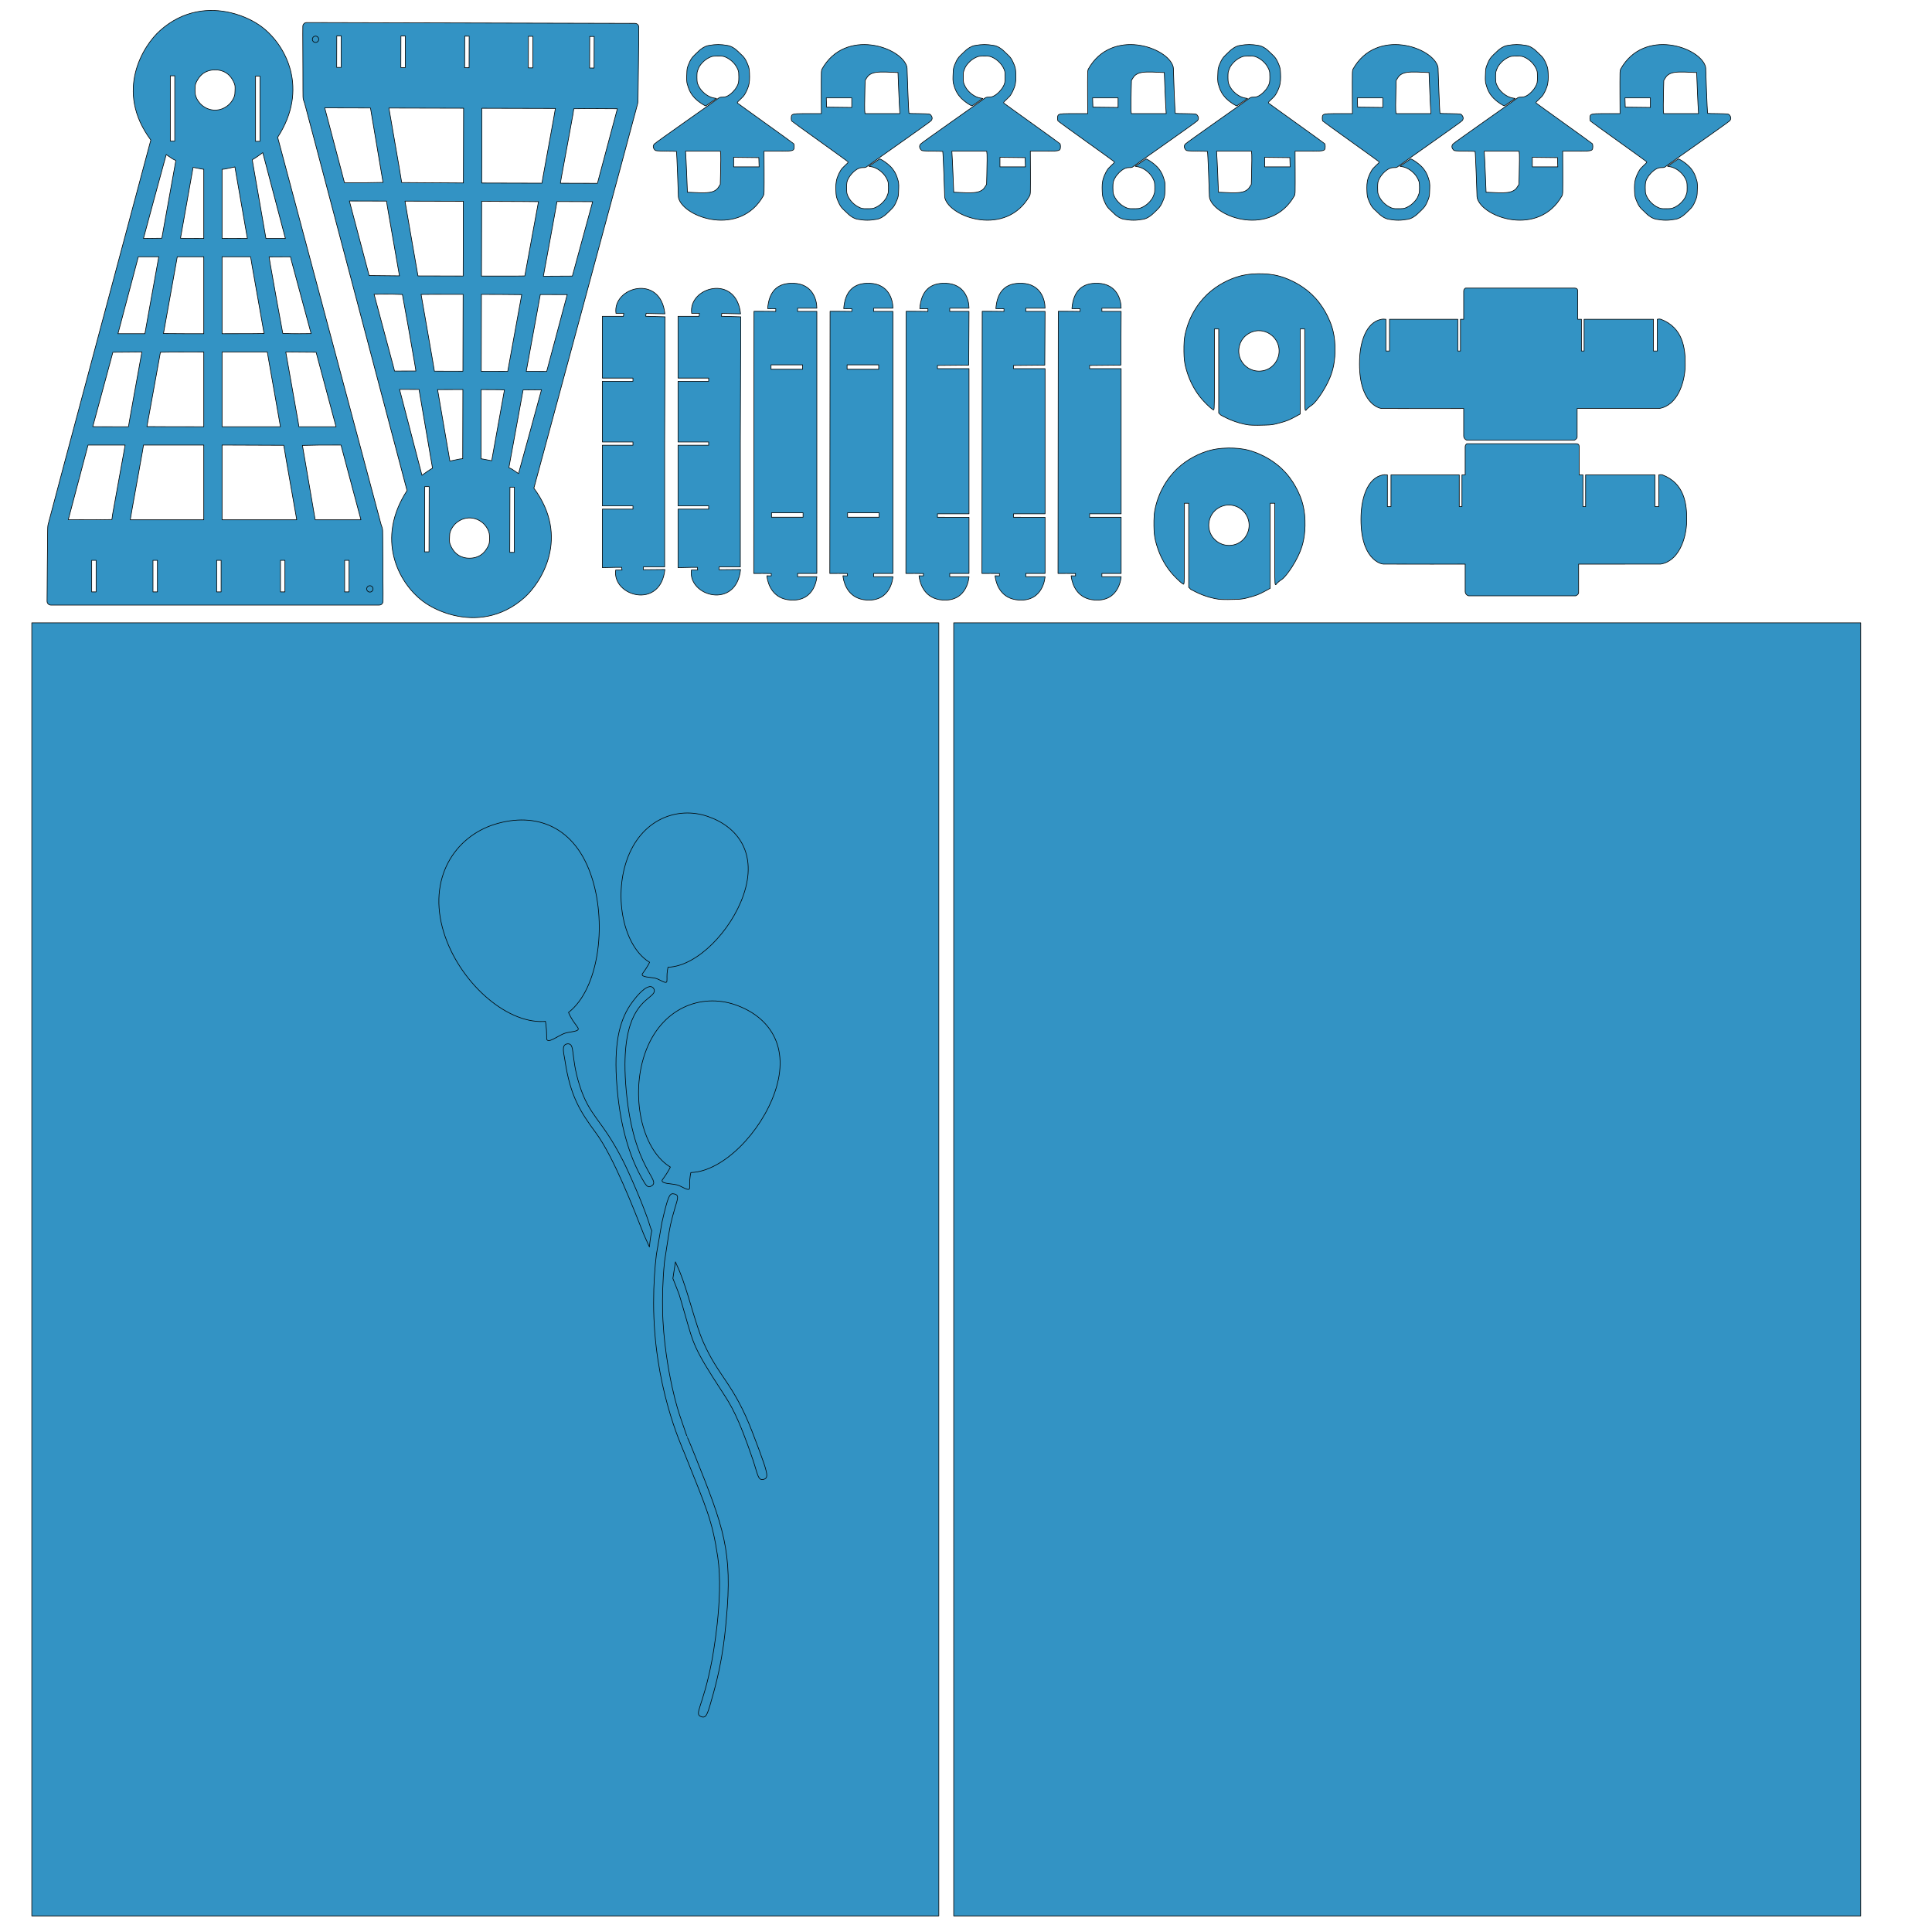 <?xml version="1.0" encoding="utf-8"?>
<!DOCTYPE svg PUBLIC "-//W3C//DTD SVG 1.1//EN" "http://www.w3.org/Graphics/SVG/1.1/DTD/svg11.dtd">
<!-- exported from Silhouette Studio® Business Edition V4.3.356ssbe -->
<svg version="1.1" xmlns="http://www.w3.org/2000/svg" xmlns:xlink="http://www.w3.org/1999/xlink" width="304.8mm" height="304.8mm" viewBox="0 0 304.8 304.8">
<defs/>
<path d="M 209.49 49.984 C 209.889 50.839 210.532 52.209 210.615 54.567 C 210.701 57.032 210.234 58.526 209.872 59.444 C 209.717 59.836 209.334 60.754 208.575 61.937 C 208.016 62.81 207.366 63.662 206.927 63.939 C 206.56 64.17 206.288 64.453 206.174 64.543 C 206.083 64.615 206.066 64.783 205.957 64.743 C 205.904 64.691 205.889 64.548 205.877 64.381 C 205.857 64.094 205.843 62.941 205.843 62.941 C 205.843 62.941 205.835 56.866 205.835 51.896 L 205.127 51.896 C 205.127 51.896 205.127 62.633 205.127 65.317 C 204.459 65.681 203.796 66.063 203.192 66.307 C 202.747 66.487 202.007 66.704 201.355 66.864 C 201.303 66.877 200.832 66.996 200.298 67.037 C 200.206 67.044 199.377 67.086 198.455 67.092 C 198.455 67.092 197.54 67.097 197.051 67.048 C 196.744 67.018 196.135 66.898 195.542 66.729 C 195.271 66.652 194.549 66.432 193.78 66.082 C 193.78 66.082 193.186 65.805 192.714 65.552 C 192.395 65.38 192.562 65.374 192.266 65.164 C 192.266 64.5 192.266 51.896 192.266 51.896 C 192.266 51.896 191.67 51.896 191.594 51.896 C 191.594 51.896 191.594 61.668 191.585 62.754 C 191.585 62.832 191.577 63.92 191.549 64.308 C 191.549 64.308 191.539 64.562 191.484 64.651 L 191.466 64.664 L 191.446 64.667 C 191.25 64.625 190.604 64.009 190.413 63.823 C 190.163 63.58 189.673 63.08 189.247 62.529 C 188.969 62.169 188.5 61.516 188.042 60.601 C 187.938 60.394 187.518 59.555 187.195 58.44 C 187.147 58.274 186.922 57.522 186.843 56.749 C 186.784 56.17 186.743 54.853 186.819 53.836 C 186.819 53.836 186.836 53.492 186.896 53.153 C 186.896 53.153 187.032 52.354 187.278 51.586 C 187.427 51.12 187.784 50.007 188.655 48.627 C 189.451 47.367 190.347 46.541 190.566 46.338 C 192.055 44.953 193.972 43.982 195.659 43.541 C 196.935 43.206 198.282 43.148 199.412 43.2 C 200.46 43.248 201.533 43.396 202.841 43.895 C 203.204 44.033 204.701 44.6 206.22 45.811 C 206.44 45.986 207.34 46.701 208.183 47.827 C 208.938 48.837 209.322 49.645 209.49 49.984 Z M 196.841 58.005 C 197.143 58.215 197.772 58.54 198.601 58.549 C 198.77 58.551 199.514 58.552 200.244 58.117 C 200.392 58.029 200.751 57.807 201.105 57.354 C 201.183 57.254 201.506 56.835 201.679 56.227 C 201.904 55.437 201.846 54.422 201.213 53.528 C 201.066 53.322 200.776 52.963 200.294 52.661 C 200.029 52.494 199.618 52.297 199.124 52.215 C 198.872 52.173 198.223 52.087 197.435 52.404 C 197.285 52.465 196.636 52.735 196.129 53.368 C 195.102 54.649 195.107 56.8 196.841 58.005 Z" fill="#3393C4" fill-opacity="1" stroke="#000000" stroke-opacity="1" stroke-width="0.1" stroke-linecap="round" stroke-linejoin="round"/>
<path d="M 265.865 57.704 C 265.807 60.455 264.59 64.003 261.741 64.448 L 248.814 64.449 C 248.814 65.09 248.814 67.736 248.814 68.962 C 248.814 69.175 248.48 69.454 248.308 69.454 C 245.692 69.454 242.385 69.454 239.866 69.454 C 237.371 69.454 234.103 69.454 231.499 69.454 C 231.301 69.454 230.917 69.187 230.917 68.775 C 230.917 67.498 230.917 64.828 230.917 64.449 C 230.917 64.449 221.285 64.473 217.996 64.446 C 217.66 64.443 214.275 63.726 214.488 56.796 C 214.571 54.065 215.463 50.829 217.955 50.369 C 218.232 50.318 218.493 50.369 218.646 50.369 C 218.646 50.369 218.646 55.123 218.646 55.374 C 218.667 55.374 219.212 55.374 219.212 55.374 C 219.212 55.123 219.212 51.12 219.212 50.369 C 219.212 50.369 228.907 50.369 229.984 50.369 C 229.984 50.369 229.984 55.123 229.984 55.374 C 229.984 55.374 230.302 55.374 230.408 55.374 C 230.408 55.123 230.408 51.12 230.408 50.369 C 230.408 50.369 230.892 50.369 230.917 50.369 C 230.917 50.369 230.917 47.314 230.917 45.914 C 230.917 45.725 231.077 45.45 231.25 45.45 C 233.487 45.45 245.845 45.45 248.413 45.45 C 248.731 45.45 248.899 45.608 248.899 45.868 C 248.899 46.908 248.899 49.582 248.899 50.369 C 248.929 50.369 249.374 50.369 249.493 50.369 C 249.493 50.369 249.493 55.123 249.493 55.374 C 249.514 55.374 249.917 55.374 249.917 55.374 C 249.917 55.123 249.917 51.12 249.917 50.369 C 249.917 50.369 260.312 50.369 260.859 50.369 C 260.859 50.369 260.859 55.123 260.859 55.374 C 260.88 55.374 261.439 55.374 261.461 55.374 C 261.461 55.123 261.461 51.12 261.461 50.369 C 261.461 50.369 261.829 50.291 262.037 50.37 C 265.441 51.67 265.926 54.824 265.865 57.704 Z" fill="#3393C4" fill-opacity="1" stroke="#000000" stroke-opacity="1" stroke-width="0.1" stroke-linecap="round" stroke-linejoin="round"/>
<path d="M 245.737 25.595 L 245.713 24.864 C 245.713 24.864 242.537 24.828 241.743 24.819 C 241.743 24.97 241.743 26.327 241.743 26.327 C 241.743 26.327 244.958 26.327 245.761 26.327 L 245.737 25.595 Z M 236.352 7.94 C 236.595 7.723 237.167 7.282 237.792 7.175 C 238.947 6.976 239.647 6.976 240.802 7.175 C 241.427 7.282 242.002 7.718 242.242 7.94 C 242.242 7.94 243.018 8.665 243.147 8.801 C 243.411 9.082 243.584 9.293 243.845 9.881 C 243.845 9.881 243.999 10.249 244.007 10.268 C 244.179 10.704 244.22 10.983 244.245 11.584 C 244.277 12.343 244.278 13.025 244.029 13.743 C 243.89 14.143 243.575 14.863 243.234 15.24 C 243.01 15.488 242.512 15.935 242.435 16.016 C 242.362 16.094 242.281 16.173 242.368 16.274 C 242.445 16.364 251.164 22.586 251.209 22.666 C 251.338 22.897 251.279 23.381 251.27 23.418 C 251.218 23.644 251.113 23.709 250.887 23.763 C 250.861 23.769 250.629 23.811 250.368 23.826 C 249.794 23.86 246.536 23.849 246.536 23.849 C 246.538 24.163 246.572 29.176 246.544 30.115 C 246.544 30.115 246.555 30.663 246.433 30.882 C 242.768 37.411 233.863 34.348 233.048 31.229 C 233.005 31.066 233.013 30.797 233.013 30.797 C 233.002 30.451 232.798 24.22 232.714 23.884 C 232.56 23.833 229.944 23.873 229.469 23.761 C 229.331 23.729 229.189 23.531 229.136 23.425 C 229.008 23.171 229.037 22.934 229.224 22.72 C 229.467 22.443 239.025 15.776 239.34 15.501 C 239.34 15.501 239.448 15.421 239.454 15.417 C 239.478 15.403 239.594 15.351 239.717 15.336 C 239.948 15.308 240.255 15.373 240.64 15.207 C 241.426 14.87 242.015 14.032 242.068 13.953 C 242.125 13.87 242.416 13.436 242.503 13.04 C 242.588 12.653 242.552 11.614 242.535 11.456 C 242.526 11.376 242.493 11.16 242.398 10.938 C 241.929 9.837 240.996 9.283 240.786 9.169 C 240.173 8.835 239.986 8.85 239.428 8.847 C 239.428 8.847 238.693 8.841 238.453 8.882 C 238.337 8.901 238.164 8.952 237.899 9.08 C 236.904 9.561 236.394 10.397 236.283 10.588 C 236.283 10.588 236.004 11.213 235.979 11.426 C 235.941 11.745 235.933 12.722 236.006 13.036 C 236.026 13.121 236.092 13.317 236.224 13.578 C 236.323 13.773 236.576 14.247 237.133 14.717 C 237.17 14.748 237.553 15.06 237.951 15.242 C 238.362 15.429 238.596 15.461 239.041 15.537 C 239.041 15.537 237.575 16.55 237.409 16.659 C 237.395 16.668 237.363 16.688 237.336 16.693 C 237.109 16.659 236.456 16.217 236.042 15.878 C 235.422 15.371 234.978 14.783 234.679 14.039 C 234.662 13.998 234.477 13.492 234.404 13.187 C 234.388 13.122 234.332 12.857 234.327 12.522 C 234.327 12.522 234.332 11.751 234.368 11.239 C 234.373 11.166 234.381 10.87 234.493 10.526 L 234.619 10.188 C 234.745 9.877 234.92 9.423 235.262 9.008 C 235.457 8.772 235.798 8.464 236.352 7.94 Z M 234.326 27.276 L 234.449 30.327 C 235.669 30.381 237.074 30.477 237.937 30.349 C 237.975 30.344 238.36 30.286 238.667 30.134 C 238.731 30.103 239.036 29.954 239.235 29.702 C 239.326 29.587 239.574 29.18 239.632 29.087 C 239.632 29.087 239.705 26.595 239.712 25.252 C 239.712 25.252 239.71 24.505 239.705 24.373 C 239.704 24.347 239.667 23.98 239.652 23.849 C 239.652 23.849 234.978 23.849 234.153 23.849 C 234.21 24.705 234.263 25.733 234.326 27.276 Z" fill="#3393C4" fill-opacity="1" stroke="#000000" stroke-opacity="1" stroke-width="0.1" stroke-linecap="round" stroke-linejoin="round"/>
<path d="M 204.756 77.481 C 205.156 78.336 205.799 79.706 205.881 82.064 C 205.968 84.529 205.5 86.023 205.138 86.941 C 204.984 87.333 204.6 88.251 203.842 89.434 C 203.282 90.307 202.632 91.159 202.193 91.435 C 201.826 91.667 201.554 91.95 201.441 92.04 C 201.35 92.112 201.332 92.28 201.223 92.24 C 201.17 92.188 201.155 92.045 201.143 91.878 C 201.124 91.591 201.109 90.438 201.109 90.438 C 201.109 90.438 201.102 84.363 201.102 79.393 L 200.393 79.393 C 200.393 79.393 200.393 90.13 200.393 92.814 C 199.725 93.178 199.062 93.56 198.458 93.804 C 198.013 93.984 197.274 94.201 196.621 94.361 C 196.569 94.374 196.098 94.493 195.564 94.534 C 195.472 94.541 194.643 94.583 193.722 94.589 C 193.722 94.589 192.807 94.594 192.317 94.545 C 192.01 94.515 191.402 94.395 190.808 94.226 C 190.537 94.149 189.815 93.929 189.046 93.579 C 189.046 93.579 188.452 93.302 187.981 93.049 C 187.661 92.877 187.828 92.871 187.533 92.661 C 187.533 91.997 187.533 79.393 187.533 79.393 C 187.533 79.393 186.936 79.393 186.86 79.393 C 186.86 79.393 186.86 89.165 186.851 90.251 C 186.851 90.329 186.843 91.417 186.815 91.805 C 186.815 91.805 186.805 92.059 186.75 92.148 L 186.732 92.161 L 186.712 92.164 C 186.516 92.122 185.87 91.506 185.679 91.32 C 185.429 91.077 184.94 90.577 184.514 90.026 C 184.236 89.666 183.767 89.013 183.308 88.098 C 183.204 87.891 182.784 87.052 182.461 85.937 C 182.413 85.771 182.188 85.019 182.11 84.246 C 182.051 83.667 182.01 82.35 182.085 81.333 C 182.085 81.333 182.102 80.988 182.162 80.65 C 182.162 80.65 182.298 79.851 182.544 79.083 C 182.694 78.617 183.05 77.504 183.922 76.124 C 184.718 74.863 185.613 74.038 185.832 73.835 C 187.321 72.45 189.239 71.479 190.925 71.038 C 192.201 70.703 193.549 70.645 194.678 70.697 C 195.727 70.745 196.799 70.893 198.107 71.392 C 198.47 71.53 199.968 72.097 201.487 73.308 C 201.707 73.483 202.606 74.198 203.449 75.324 C 204.204 76.334 204.588 77.142 204.756 77.481 Z M 192.107 85.502 C 192.41 85.712 193.038 86.037 193.867 86.046 C 194.037 86.048 194.78 86.049 195.51 85.614 C 195.659 85.525 196.017 85.304 196.371 84.851 C 196.449 84.751 196.773 84.332 196.945 83.724 C 197.17 82.934 197.113 81.919 196.479 81.025 C 196.333 80.819 196.042 80.46 195.56 80.158 C 195.295 79.991 194.884 79.794 194.39 79.712 C 194.138 79.67 193.49 79.584 192.702 79.901 C 192.551 79.962 191.903 80.232 191.395 80.865 C 190.368 82.146 190.374 84.297 192.107 85.502 Z" fill="#3393C4" fill-opacity="1" stroke="#000000" stroke-opacity="1" stroke-width="0.1" stroke-linecap="round" stroke-linejoin="round"/>
<path d="M 266.1 82.251 C 266.042 85.003 264.825 88.551 261.976 88.996 L 249.049 88.997 C 249.049 89.638 249.049 92.284 249.049 93.51 C 249.049 93.723 248.715 94.001 248.542 94.001 C 245.927 94.001 242.62 94.001 240.101 94.001 C 237.606 94.001 234.338 94.001 231.734 94.001 C 231.536 94.001 231.152 93.734 231.152 93.322 C 231.152 92.046 231.152 89.376 231.152 88.997 C 231.152 88.997 221.52 89.021 218.231 88.993 C 217.895 88.991 214.51 88.274 214.722 81.343 C 214.806 78.613 215.698 75.377 218.19 74.917 C 218.466 74.866 218.728 74.917 218.881 74.917 C 218.881 74.917 218.881 79.671 218.881 79.921 C 218.902 79.921 219.447 79.921 219.447 79.921 C 219.447 79.671 219.447 75.668 219.447 74.917 C 219.447 74.917 229.142 74.917 230.219 74.917 C 230.219 74.917 230.219 79.671 230.219 79.921 C 230.219 79.921 230.537 79.921 230.643 79.921 C 230.643 79.671 230.643 75.668 230.643 74.917 C 230.643 74.917 231.127 74.917 231.152 74.917 C 231.152 74.917 231.152 71.861 231.152 70.462 C 231.152 70.273 231.312 69.997 231.485 69.997 C 233.722 69.997 246.08 69.997 248.648 69.997 C 248.965 69.998 249.134 70.155 249.134 70.416 C 249.134 71.455 249.134 74.13 249.134 74.917 C 249.164 74.917 249.609 74.917 249.728 74.917 C 249.728 74.917 249.728 79.671 249.728 79.921 C 249.749 79.921 250.152 79.921 250.152 79.921 C 250.152 79.671 250.152 75.668 250.152 74.917 C 250.152 74.917 260.546 74.917 261.093 74.917 C 261.093 74.917 261.093 79.671 261.093 79.921 C 261.115 79.921 261.674 79.921 261.695 79.921 C 261.695 79.671 261.695 75.668 261.695 74.917 C 261.695 74.917 262.063 74.838 262.272 74.918 C 265.676 76.217 266.16 79.372 266.1 82.251 Z" fill="#3393C4" fill-opacity="1" stroke="#000000" stroke-opacity="1" stroke-width="0.1" stroke-linecap="round" stroke-linejoin="round"/>
<path d="M 256.383 16.175 L 256.407 16.906 C 256.407 16.906 259.583 16.942 260.377 16.951 C 260.377 16.8 260.377 15.443 260.377 15.443 C 260.377 15.443 257.163 15.443 256.359 15.443 L 256.383 16.175 Z M 265.768 33.83 C 265.525 34.047 264.953 34.488 264.327 34.595 C 263.173 34.794 262.473 34.794 261.318 34.595 C 260.693 34.488 260.118 34.051 259.878 33.83 C 259.878 33.83 259.102 33.105 258.974 32.969 C 258.709 32.688 258.536 32.477 258.275 31.889 C 258.275 31.889 258.121 31.521 258.113 31.502 C 257.941 31.066 257.9 30.787 257.875 30.186 C 257.843 29.427 257.842 28.744 258.091 28.027 C 258.23 27.627 258.545 26.907 258.886 26.53 C 259.111 26.282 259.608 25.835 259.685 25.753 C 259.758 25.676 259.839 25.597 259.752 25.496 C 259.675 25.406 250.956 19.184 250.911 19.104 C 250.782 18.873 250.841 18.389 250.85 18.352 C 250.902 18.126 251.007 18.061 251.233 18.007 C 251.259 18.001 251.491 17.959 251.752 17.944 C 252.326 17.91 255.584 17.921 255.584 17.921 C 255.582 17.607 255.548 12.594 255.576 11.654 C 255.576 11.654 255.565 11.107 255.687 10.888 C 259.352 4.359 268.257 7.422 269.072 10.541 C 269.115 10.704 269.107 10.973 269.107 10.973 C 269.118 11.319 269.322 17.55 269.406 17.886 C 269.56 17.937 272.176 17.897 272.651 18.009 C 272.789 18.041 272.932 18.239 272.985 18.345 C 273.112 18.599 273.083 18.836 272.896 19.05 C 272.653 19.326 263.095 25.994 262.78 26.269 C 262.78 26.269 262.672 26.349 262.666 26.353 C 262.642 26.367 262.526 26.419 262.403 26.434 C 262.171 26.462 261.865 26.397 261.48 26.563 C 260.694 26.9 260.105 27.738 260.052 27.817 C 259.994 27.9 259.704 28.334 259.617 28.73 C 259.532 29.116 259.568 30.156 259.585 30.314 C 259.594 30.394 259.627 30.61 259.722 30.832 C 260.191 31.933 261.124 32.487 261.334 32.601 C 261.948 32.934 262.134 32.92 262.692 32.923 C 262.692 32.923 263.427 32.929 263.667 32.888 C 263.783 32.869 263.956 32.818 264.221 32.69 C 265.216 32.209 265.726 31.373 265.837 31.181 C 265.837 31.181 266.116 30.557 266.141 30.344 C 266.179 30.024 266.187 29.048 266.114 28.734 C 266.094 28.649 266.028 28.453 265.896 28.192 C 265.797 27.997 265.544 27.523 264.987 27.053 C 264.95 27.022 264.567 26.71 264.169 26.528 C 263.758 26.34 263.524 26.309 263.079 26.233 C 263.079 26.233 264.546 25.22 264.711 25.111 C 264.725 25.102 264.757 25.082 264.784 25.077 C 265.011 25.11 265.664 25.553 266.078 25.891 C 266.698 26.399 267.142 26.987 267.441 27.731 C 267.458 27.772 267.642 28.278 267.716 28.583 C 267.732 28.648 267.788 28.913 267.793 29.247 C 267.793 29.247 267.788 30.019 267.752 30.531 C 267.747 30.603 267.739 30.9 267.627 31.244 L 267.501 31.582 C 267.375 31.893 267.2 32.347 266.858 32.762 C 266.664 32.998 266.322 33.306 265.768 33.83 Z M 267.794 14.494 L 267.671 11.443 C 266.451 11.389 265.046 11.293 264.183 11.421 C 264.145 11.426 263.76 11.484 263.452 11.636 C 263.389 11.667 263.084 11.816 262.885 12.068 C 262.794 12.183 262.546 12.59 262.488 12.683 C 262.488 12.683 262.415 15.175 262.408 16.518 C 262.408 16.518 262.41 17.265 262.415 17.397 C 262.416 17.423 262.453 17.79 262.468 17.921 C 262.468 17.921 267.142 17.921 267.967 17.921 C 267.91 17.065 267.857 16.037 267.794 14.494 Z" fill="#3393C4" fill-opacity="1" stroke="#000000" stroke-opacity="1" stroke-width="0.1" stroke-linecap="round" stroke-linejoin="round"/>
<path d="M 203.515 25.595 L 203.491 24.864 C 203.491 24.864 200.315 24.828 199.521 24.819 C 199.521 24.97 199.521 26.327 199.521 26.327 C 199.521 26.327 202.736 26.327 203.539 26.327 L 203.515 25.595 Z M 194.13 7.94 C 194.373 7.723 194.945 7.282 195.571 7.175 C 196.725 6.976 197.425 6.976 198.579 7.175 C 199.205 7.282 199.78 7.718 200.02 7.94 C 200.02 7.94 200.796 8.665 200.924 8.801 C 201.189 9.082 201.362 9.293 201.623 9.881 C 201.623 9.881 201.777 10.249 201.785 10.268 C 201.957 10.704 201.998 10.983 202.023 11.584 C 202.055 12.343 202.056 13.025 201.807 13.743 C 201.668 14.143 201.353 14.863 201.012 15.24 C 200.788 15.488 200.29 15.935 200.213 16.016 C 200.14 16.094 200.059 16.173 200.146 16.274 C 200.223 16.364 208.942 22.586 208.988 22.666 C 209.116 22.897 209.057 23.381 209.048 23.418 C 208.996 23.644 208.891 23.709 208.665 23.762 C 208.639 23.769 208.407 23.811 208.145 23.826 C 207.572 23.86 204.314 23.849 204.314 23.849 C 204.316 24.163 204.35 29.176 204.322 30.115 C 204.322 30.115 204.333 30.663 204.211 30.882 C 200.546 37.411 191.642 34.348 190.826 31.229 C 190.783 31.066 190.791 30.797 190.791 30.797 C 190.78 30.451 190.576 24.22 190.493 23.884 C 190.338 23.833 187.722 23.873 187.247 23.761 C 187.109 23.729 186.966 23.531 186.914 23.425 C 186.786 23.171 186.815 22.934 187.002 22.72 C 187.245 22.443 196.803 15.776 197.118 15.501 C 197.118 15.501 197.226 15.421 197.232 15.417 C 197.256 15.403 197.372 15.351 197.495 15.336 C 197.726 15.308 198.033 15.373 198.418 15.207 C 199.204 14.87 199.793 14.032 199.846 13.953 C 199.904 13.87 200.194 13.435 200.281 13.04 C 200.366 12.653 200.329 11.614 200.313 11.456 C 200.304 11.376 200.271 11.16 200.176 10.938 C 199.707 9.837 198.774 9.283 198.564 9.168 C 197.95 8.835 197.764 8.85 197.206 8.847 C 197.206 8.847 196.471 8.841 196.231 8.882 C 196.115 8.901 195.942 8.952 195.677 9.08 C 194.682 9.561 194.172 10.397 194.061 10.588 C 194.061 10.588 193.782 11.213 193.757 11.426 C 193.719 11.745 193.711 12.722 193.784 13.036 C 193.804 13.121 193.87 13.317 194.002 13.578 C 194.101 13.773 194.354 14.247 194.911 14.717 C 194.948 14.748 195.331 15.06 195.729 15.242 C 196.14 15.429 196.374 15.461 196.819 15.537 C 196.819 15.537 195.352 16.55 195.187 16.659 C 195.173 16.668 195.141 16.688 195.114 16.693 C 194.887 16.659 194.234 16.217 193.82 15.878 C 193.2 15.371 192.756 14.783 192.457 14.039 C 192.44 13.998 192.256 13.491 192.182 13.187 C 192.166 13.122 192.11 12.857 192.106 12.522 C 192.106 12.522 192.11 11.751 192.146 11.239 C 192.151 11.166 192.159 10.87 192.271 10.526 L 192.397 10.188 C 192.524 9.877 192.698 9.423 193.04 9.008 C 193.234 8.772 193.576 8.464 194.13 7.94 Z M 192.104 27.276 L 192.227 30.327 C 193.447 30.381 194.852 30.477 195.715 30.349 C 195.753 30.344 196.138 30.286 196.446 30.134 C 196.509 30.102 196.814 29.954 197.013 29.702 C 197.104 29.587 197.352 29.18 197.41 29.087 C 197.41 29.087 197.483 26.594 197.49 25.252 C 197.49 25.252 197.488 24.505 197.483 24.373 C 197.482 24.346 197.445 23.98 197.43 23.849 C 197.43 23.849 192.756 23.849 191.931 23.849 C 191.988 24.705 192.041 25.733 192.104 27.276 Z" fill="#3393C4" fill-opacity="1" stroke="#000000" stroke-opacity="1" stroke-width="0.1" stroke-linecap="round" stroke-linejoin="round"/>
<path d="M 214.16 16.175 L 214.185 16.906 C 214.185 16.906 217.361 16.942 218.155 16.951 C 218.155 16.8 218.155 15.443 218.155 15.443 C 218.155 15.443 214.94 15.443 214.136 15.443 L 214.16 16.175 Z M 223.545 33.83 C 223.302 34.047 222.731 34.488 222.105 34.595 C 220.951 34.794 220.25 34.794 219.096 34.595 C 218.47 34.488 217.895 34.051 217.655 33.83 C 217.655 33.83 216.879 33.105 216.751 32.969 C 216.487 32.688 216.314 32.477 216.052 31.889 C 216.052 31.889 215.898 31.521 215.891 31.502 C 215.719 31.066 215.678 30.787 215.652 30.186 C 215.62 29.427 215.62 28.744 215.869 28.027 C 216.007 27.627 216.322 26.907 216.664 26.53 C 216.888 26.282 217.386 25.835 217.462 25.753 C 217.536 25.676 217.617 25.597 217.53 25.496 C 217.453 25.406 208.733 19.184 208.688 19.104 C 208.559 18.873 208.619 18.389 208.627 18.352 C 208.68 18.126 208.785 18.061 209.011 18.007 C 209.036 18.001 209.269 17.959 209.53 17.944 C 210.104 17.91 213.361 17.921 213.361 17.921 C 213.36 17.607 213.326 12.594 213.353 11.654 C 213.353 11.654 213.342 11.107 213.465 10.888 C 217.13 4.359 226.034 7.422 226.85 10.541 C 226.892 10.704 226.884 10.973 226.884 10.973 C 226.895 11.319 227.1 17.55 227.183 17.886 C 227.337 17.937 229.954 17.897 230.428 18.009 C 230.566 18.041 230.709 18.239 230.762 18.345 C 230.889 18.599 230.86 18.836 230.673 19.05 C 230.43 19.326 220.872 25.994 220.558 26.269 C 220.558 26.269 220.449 26.349 220.443 26.353 C 220.419 26.367 220.303 26.419 220.18 26.434 C 219.949 26.462 219.643 26.397 219.257 26.563 C 218.471 26.9 217.883 27.738 217.829 27.817 C 217.772 27.9 217.481 28.334 217.394 28.73 C 217.309 29.116 217.346 30.156 217.363 30.314 C 217.371 30.394 217.405 30.61 217.499 30.832 C 217.969 31.933 218.901 32.487 219.112 32.601 C 219.725 32.934 219.912 32.92 220.47 32.923 C 220.47 32.923 221.204 32.929 221.445 32.888 C 221.561 32.869 221.734 32.818 221.998 32.69 C 222.993 32.209 223.503 31.373 223.614 31.181 C 223.614 31.181 223.893 30.557 223.918 30.344 C 223.956 30.024 223.964 29.048 223.892 28.734 C 223.872 28.649 223.806 28.453 223.674 28.192 C 223.575 27.997 223.322 27.523 222.764 27.053 C 222.727 27.022 222.345 26.71 221.947 26.528 C 221.536 26.34 221.302 26.309 220.856 26.233 C 220.856 26.233 222.323 25.22 222.488 25.111 C 222.502 25.102 222.534 25.082 222.562 25.077 C 222.789 25.11 223.441 25.553 223.856 25.891 C 224.476 26.399 224.92 26.987 225.219 27.731 C 225.235 27.772 225.42 28.278 225.493 28.583 C 225.509 28.648 225.565 28.913 225.57 29.247 C 225.57 29.247 225.565 30.019 225.529 30.531 C 225.524 30.603 225.516 30.9 225.405 31.244 L 225.279 31.582 C 225.152 31.893 224.977 32.347 224.635 32.762 C 224.441 32.998 224.1 33.306 223.545 33.83 Z M 225.572 14.494 L 225.448 11.443 C 224.229 11.389 222.823 11.293 221.96 11.421 C 221.923 11.426 221.537 11.484 221.23 11.636 C 221.166 11.667 220.862 11.816 220.663 12.068 C 220.572 12.183 220.324 12.59 220.266 12.683 C 220.266 12.683 220.192 15.175 220.185 16.518 C 220.185 16.518 220.187 17.265 220.193 17.397 C 220.194 17.423 220.231 17.79 220.246 17.921 C 220.246 17.921 224.92 17.921 225.744 17.921 C 225.687 17.065 225.634 16.037 225.572 14.494 Z" fill="#3393C4" fill-opacity="1" stroke="#000000" stroke-opacity="1" stroke-width="0.1" stroke-linecap="round" stroke-linejoin="round"/>
<path d="M 104.856 89.332 L 104.856 69.94 L 104.927 49.984 L 101.864 49.897 L 101.931 49.445 L 104.893 49.513 C 104.234 43.157 96.608 45.265 97.178 49.437 L 98.404 49.437 L 98.353 49.904 L 97.443 49.904 L 95.029 49.904 L 95.029 54.776 L 95.029 59.647 L 97.443 59.647 L 99.858 59.647 L 99.858 59.947 L 99.858 60.158 L 97.443 60.158 L 95.029 60.158 L 95.029 64.9 L 95.029 69.729 L 97.443 69.729 L 99.858 69.729 L 99.858 69.94 L 99.858 70.24 L 97.443 70.24 L 95.029 70.24 L 95.029 74.981 L 95.029 79.81 L 97.443 79.81 L 99.858 79.81 L 99.858 80.022 L 99.858 80.322 L 97.443 80.322 L 95.029 80.322 L 95.029 84.893 L 95.029 89.553 L 97.126 89.506 L 97.443 89.506 L 98.09 89.506 L 98.09 89.718 L 98.14 89.929 L 97.134 89.929 C 96.564 94.101 104.234 96.204 104.893 89.848 L 101.493 89.878 L 101.513 89.426 L 104.87 89.426 L 104.856 89.332 Z" fill="#3393C4" fill-opacity="1" stroke="#000000" stroke-opacity="1" stroke-width="0.1" stroke-linecap="round" stroke-linejoin="round"/>
<path d="M 152.831 57.605 L 147.894 57.65 C 147.894 57.65 147.894 58.113 147.894 58.154 C 147.894 58.154 152.624 58.154 152.873 58.154 C 152.873 58.154 152.873 78.749 152.873 81.061 C 152.873 81.061 148.143 81.061 147.894 81.061 C 147.894 81.124 147.894 81.336 147.894 81.4 C 147.894 81.463 147.894 81.547 147.894 81.61 C 147.894 81.61 152.624 81.611 152.873 81.611 C 152.873 81.611 152.873 89.141 152.873 90.47 C 152.721 90.47 149.987 90.47 149.835 90.47 C 149.835 90.47 149.835 90.926 149.835 90.976 C 149.987 90.976 152.721 90.976 152.873 90.976 C 152.873 90.976 152.669 94.945 148.689 94.663 C 145.95 94.47 145.214 92.266 145.024 91.133 L 144.989 90.841 L 145.677 90.85 L 145.682 90.485 L 144.963 90.475 L 144.963 90.47 L 144.537 90.47 L 144.098 90.465 L 144.098 90.47 L 142.916 90.47 C 142.916 90.47 142.957 53.255 142.957 49.112 L 144.805 49.115 L 146.388 49.136 L 146.394 48.709 L 145.111 48.693 C 145.318 45.919 146.695 44.585 149.242 44.691 C 152.246 44.817 152.873 47.337 152.873 48.619 C 152.721 48.619 149.987 48.619 149.835 48.619 C 149.835 48.619 149.835 48.923 149.835 49.125 C 149.835 49.125 152.722 49.125 152.874 49.125 L 152.831 57.605 Z" fill="#3393C4" fill-opacity="1" stroke="#000000" stroke-opacity="1" stroke-width="0.1" stroke-linecap="round" stroke-linejoin="round"/>
<path d="M 164.831 57.605 L 159.894 57.65 C 159.894 57.65 159.894 58.113 159.894 58.154 C 159.894 58.154 164.624 58.154 164.873 58.154 C 164.873 58.154 164.873 78.749 164.873 81.061 C 164.873 81.061 160.143 81.061 159.894 81.061 C 159.894 81.124 159.894 81.336 159.894 81.4 C 159.894 81.463 159.894 81.547 159.894 81.61 C 159.894 81.61 164.624 81.611 164.873 81.611 C 164.873 81.611 164.873 89.141 164.873 90.47 C 164.721 90.47 161.987 90.47 161.835 90.47 C 161.835 90.47 161.835 90.926 161.835 90.976 C 161.987 90.976 164.721 90.976 164.873 90.976 C 164.873 90.976 164.669 94.945 160.689 94.663 C 157.95 94.47 157.214 92.266 157.024 91.133 L 156.989 90.841 L 157.677 90.85 L 157.682 90.485 L 156.963 90.475 L 156.963 90.47 L 156.537 90.47 L 156.098 90.465 L 156.098 90.47 L 154.916 90.47 C 154.916 90.47 154.958 53.255 154.958 49.112 L 156.805 49.115 L 158.389 49.136 L 158.394 48.709 L 157.111 48.693 C 157.318 45.919 158.695 44.585 161.242 44.691 C 164.246 44.817 164.873 47.337 164.873 48.619 C 164.721 48.619 161.987 48.619 161.835 48.619 C 161.835 48.619 161.835 48.923 161.835 49.125 C 161.835 49.125 164.722 49.125 164.874 49.125 L 164.831 57.605 Z" fill="#3393C4" fill-opacity="1" stroke="#000000" stroke-opacity="1" stroke-width="0.1" stroke-linecap="round" stroke-linejoin="round"/>
<path d="M 176.832 57.605 L 171.896 57.65 C 171.896 57.65 171.896 58.112 171.896 58.154 C 171.896 58.154 176.625 58.154 176.874 58.154 C 176.874 58.154 176.874 78.749 176.874 81.061 C 176.874 81.061 172.145 81.061 171.896 81.061 C 171.896 81.124 171.896 81.336 171.896 81.4 C 171.896 81.463 171.896 81.547 171.896 81.61 C 171.896 81.61 176.625 81.61 176.874 81.61 C 176.874 81.61 176.874 89.141 176.874 90.47 C 176.722 90.47 173.988 90.47 173.836 90.47 C 173.836 90.47 173.836 90.926 173.836 90.976 C 173.988 90.976 176.722 90.976 176.874 90.976 C 176.874 90.976 176.67 94.945 172.69 94.663 C 169.951 94.47 169.215 92.266 169.026 91.133 L 168.99 90.841 L 169.679 90.85 L 169.683 90.485 L 168.964 90.475 L 168.964 90.47 L 168.539 90.47 L 168.1 90.465 L 168.1 90.47 L 166.917 90.47 C 166.917 90.47 166.959 53.255 166.959 49.112 L 168.806 49.115 L 170.39 49.136 L 170.395 48.709 L 169.113 48.693 C 169.32 45.918 170.697 44.585 173.243 44.691 C 176.247 44.817 176.874 47.337 176.874 48.619 C 176.722 48.619 173.988 48.619 173.836 48.619 C 173.836 48.619 173.836 48.923 173.836 49.125 C 173.836 49.125 176.724 49.125 176.876 49.125 L 176.832 57.605 Z" fill="#3393C4" fill-opacity="1" stroke="#000000" stroke-opacity="1" stroke-width="0.1" stroke-linecap="round" stroke-linejoin="round"/>
<path d="M 116.797 89.332 L 116.797 69.94 L 116.868 49.984 L 113.805 49.896 L 113.872 49.445 L 116.835 49.513 C 116.175 43.157 108.549 45.265 109.119 49.437 L 110.345 49.437 L 110.294 49.904 L 109.385 49.904 L 106.97 49.904 L 106.97 54.776 L 106.97 59.647 L 109.385 59.647 L 111.799 59.647 L 111.799 59.947 L 111.799 60.158 L 109.385 60.158 L 106.97 60.158 L 106.97 64.9 L 106.97 69.729 L 109.385 69.729 L 111.799 69.729 L 111.799 69.94 L 111.799 70.24 L 109.385 70.24 L 106.97 70.24 L 106.97 74.981 L 106.97 79.81 L 109.385 79.81 L 111.799 79.81 L 111.799 80.022 L 111.799 80.321 L 109.385 80.321 L 106.97 80.321 L 106.97 84.893 L 106.97 89.553 L 109.068 89.506 L 109.385 89.506 L 110.031 89.506 L 110.031 89.718 L 110.081 89.929 L 109.075 89.929 C 108.505 94.101 116.175 96.204 116.834 89.848 L 113.434 89.878 L 113.454 89.426 L 116.811 89.426 L 116.797 89.332 Z" fill="#3393C4" fill-opacity="1" stroke="#000000" stroke-opacity="1" stroke-width="0.1" stroke-linecap="round" stroke-linejoin="round"/>
<path d="M 128.869 90.47 C 128.718 90.47 125.984 90.47 125.832 90.47 C 125.832 90.47 125.832 90.926 125.832 90.976 C 125.984 90.976 128.718 90.976 128.869 90.976 C 128.869 90.976 128.666 94.945 124.686 94.663 C 121.947 94.47 121.211 92.266 121.021 91.133 L 120.986 90.841 L 121.674 90.85 L 121.679 90.484 L 120.96 90.475 L 120.959 90.47 L 120.534 90.47 L 120.095 90.464 L 120.095 90.47 L 118.913 90.47 C 118.913 90.47 118.954 53.255 118.954 49.112 L 120.802 49.115 L 122.385 49.135 L 122.391 48.709 L 121.108 48.693 C 121.315 45.918 122.692 44.584 125.239 44.691 C 128.243 44.817 128.869 47.337 128.869 48.619 C 128.718 48.619 125.984 48.619 125.832 48.619 C 125.832 48.619 125.832 48.923 125.832 49.125 C 125.832 49.125 128.719 49.125 128.871 49.125 L 128.869 90.47 Z M 124.13 58.258 L 126.62 58.258 L 126.62 57.558 L 121.64 57.558 L 121.64 58.258 L 124.13 58.258 Z M 124.206 81.601 L 126.696 81.601 L 126.696 80.901 L 121.716 80.901 L 121.716 81.601 L 124.206 81.601 Z" fill="#3393C4" fill-opacity="1" stroke="#000000" stroke-opacity="1" stroke-width="0.1" stroke-linecap="round" stroke-linejoin="round"/>
<path d="M 140.871 90.47 C 140.719 90.47 137.985 90.47 137.833 90.47 C 137.833 90.47 137.833 90.926 137.833 90.976 C 137.985 90.976 140.719 90.976 140.871 90.976 C 140.871 90.976 140.667 94.945 136.687 94.663 C 133.948 94.47 133.212 92.266 133.022 91.133 L 132.987 90.841 L 133.675 90.85 L 133.68 90.485 L 132.961 90.475 L 132.96 90.47 L 132.535 90.47 L 132.096 90.464 L 132.096 90.47 L 130.914 90.47 C 130.914 90.47 130.955 53.255 130.955 49.112 L 132.803 49.115 L 134.386 49.135 L 134.392 48.709 L 133.109 48.693 C 133.316 45.918 134.693 44.585 137.24 44.691 C 140.244 44.817 140.871 47.337 140.871 48.619 C 140.719 48.619 137.985 48.619 137.833 48.619 C 137.833 48.619 137.833 48.923 137.833 49.125 C 137.833 49.125 140.72 49.125 140.872 49.125 L 140.871 90.47 Z M 136.131 58.258 L 138.621 58.258 L 138.621 57.558 L 133.641 57.558 L 133.641 58.258 L 136.131 58.258 Z M 136.207 81.601 L 138.697 81.601 L 138.697 80.901 L 133.717 80.901 L 133.717 81.601 L 136.207 81.601 Z" fill="#3393C4" fill-opacity="1" stroke="#000000" stroke-opacity="1" stroke-width="0.1" stroke-linecap="round" stroke-linejoin="round"/>
<path d="M 148.113 98.259 L 148.113 302.26 L 5.015 302.26 L 5.015 98.259 L 148.113 98.259 Z M 102.486 151.809 L 102.28 151.685 C 98.376 149.099 96.844 141.637 98.867 135.756 C 101.1 129.267 106.824 127.138 111.659 128.802 C 116.494 130.466 119.527 134.708 117.294 141.197 C 115.341 146.875 109.997 152.409 105.453 152.589 L 105.388 152.589 L 105.297 153.078 C 105.177 153.886 105.258 154.334 105.214 154.788 C 105.158 155.367 104.1 154.5 103.403 154.335 C 102.558 154.136 101.123 154.192 101.333 153.646 C 101.359 153.581 101.837 153.005 102.282 152.206 L 102.486 151.809 Z M 86.05 161.127 L 85.739 161.154 C 79.677 161.426 72.377 154.781 70.007 147.078 C 67.391 138.579 71.761 131.981 78.094 130.032 C 84.427 128.083 90.841 130.211 93.457 138.711 C 95.745 146.148 94.373 156.021 89.752 159.679 L 89.685 159.728 L 89.962 160.309 C 90.453 161.248 90.88 161.654 91.181 162.163 C 91.564 162.812 89.794 162.712 88.939 163.072 C 87.902 163.508 86.442 164.662 86.245 163.93 C 86.222 163.843 86.284 162.874 86.139 161.697 L 86.05 161.127 Z M 105.76 184.115 L 105.531 183.976 C 101.186 181.098 99.48 172.793 101.733 166.248 C 104.218 159.025 110.589 156.656 115.97 158.508 C 121.352 160.359 124.727 165.081 122.242 172.304 C 120.068 178.624 114.121 184.782 109.062 184.983 L 108.991 184.983 L 108.889 185.527 C 108.755 186.427 108.846 186.925 108.797 187.43 C 108.735 188.075 107.557 187.11 106.782 186.927 C 105.841 186.705 104.244 186.767 104.478 186.16 C 104.506 186.087 105.038 185.446 105.534 184.556 L 105.76 184.115 Z M 120.969 232.833 C 120.946 233.165 120.782 233.295 120.512 233.381 C 119.568 233.682 119.558 232.583 118.74 230.184 C 116.483 223.566 115.379 221.779 113.934 219.567 C 109.346 212.543 109.43 212.077 108.028 207.229 C 106.921 203.402 107.342 204.752 106.423 202.361 L 106.157 201.692 L 106.358 200.386 L 106.562 199.08 L 107.217 200.576 C 108.522 203.732 109.692 208.866 110.94 211.703 C 113.421 217.345 115.758 218.247 118.733 226.038 C 120.396 230.395 121.022 232.102 120.969 232.833 Z M 113.575 262.846 C 113.311 264.163 112.973 265.614 112.536 267.19 C 111.638 270.428 111.461 271.129 110.637 270.833 C 109.428 270.399 110.875 269.413 112.266 262.232 C 112.351 261.797 114.212 252.146 113.237 245.647 C 112.352 239.753 111.465 238.007 107.986 229.275 C 107.429 227.877 103.129 218.586 103.116 205.574 C 103.114 202.57 103.301 200.007 103.558 197.891 C 104.088 194.76 104.376 193.093 104.422 192.891 C 105.419 188.534 105.658 188.195 106.362 188.359 C 107.46 188.614 106.667 189.356 105.787 193.203 C 105.631 193.884 105.317 195.809 104.846 198.978 L 104.831 199.109 C 104.516 202.198 104.507 204.856 104.53 206.529 C 104.598 211.496 105.504 216.375 106.015 218.722 C 106.614 221.469 107.144 223.049 107.533 224.162 C 109.391 229.483 107.385 224.026 109.619 229.592 C 114.199 241.003 115.584 244.741 114.585 255.468 C 114.462 256.784 114.3 258.844 113.816 261.573 C 113.743 261.982 113.663 262.407 113.575 262.846 Z M 102.838 194.154 L 102.806 194.28 C 102.709 194.712 102.617 195.294 102.544 195.881 L 102.482 196.458 L 102.454 196.725 L 101.603 194.834 C 99.946 190.645 96.832 182.558 94.01 178.726 C 91.507 175.326 89.971 172.939 89.116 167.225 C 88.964 166.208 88.51 164.805 89.496 164.684 C 90.804 164.524 89.972 166.575 91.412 171.148 C 93.016 176.239 94.88 176.427 98.296 183.135 C 99.194 184.899 101.722 190.577 102.653 193.746 L 102.838 194.154 Z M 98.598 167.915 C 98.594 169.155 98.656 170.546 98.801 172.109 C 99.965 184.597 104.38 186.121 102.793 187.092 C 102.186 187.464 101.948 187.122 101.179 185.74 C 98.554 181.024 97.743 175.453 97.463 172.77 C 96.715 165.601 97.514 161.818 99.073 159.121 C 99.805 157.854 102.139 154.815 103.056 155.866 C 103.423 156.286 103.154 156.67 102.955 156.881 C 101.943 157.952 98.63 159.235 98.598 167.915 Z M 293.557 98.259 L 293.557 302.26 L 150.459 302.26 L 150.46 98.259 L 293.557 98.259 Z" fill="#3393C4" fill-opacity="1" stroke="#000000" stroke-opacity="1" stroke-width="0.1" stroke-linecap="round" stroke-linejoin="round"/>
<path d="M 76.943 86.293 C 77.2 85.83 77.208 85.588 77.224 85.27 C 77.224 85.27 77.268 84.61 77.186 84.183 C 77.109 83.784 76.909 83.293 76.422 82.747 C 76.387 82.709 76.062 82.362 75.612 82.113 C 74.895 81.716 74.084 81.605 73.29 81.808 C 72.886 81.911 72.431 82.134 72.053 82.441 C 71.946 82.528 71.689 82.737 71.431 83.118 C 71.23 83.413 71.012 83.796 70.955 84.208 C 70.955 84.208 70.881 85.173 70.922 85.492 C 70.986 85.984 71.332 86.597 71.647 86.981 C 71.707 87.054 71.957 87.354 72.359 87.604 C 73.502 88.315 74.772 88.008 75.03 87.933 C 75.998 87.651 76.515 87.064 76.943 86.293 Z M 71.557 97.069 C 69.551 96.587 67.836 95.706 66.683 94.831 C 62.817 91.897 59.256 84.998 64.217 77.394 L 57.173 50.741 C 48.597 18.291 48.154 16.606 48.061 16.303 C 47.718 15.187 47.815 16.311 47.79 11.353 C 47.758 5.069 47.762 4.217 47.773 4.159 C 47.773 4.154 47.758 3.9 47.975 3.708 C 48.12 3.579 48.283 3.557 48.374 3.557 L 100.183 3.687 C 100.396 3.688 100.534 3.797 100.582 3.84 C 100.798 4.034 100.781 4.289 100.782 4.293 C 100.79 4.338 100.785 4.864 100.727 9.963 C 100.709 11.492 100.66 15.461 100.658 15.511 C 100.654 15.697 100.648 16.168 100.585 16.402 L 98.012 25.984 C 97.945 26.235 96.052 33.261 90.39 54.21 L 84.289 76.788 L 84.222 77.007 C 89.996 84.8 85.337 91.959 82.751 94.264 C 79.051 97.564 74.9 97.871 71.557 97.069 Z M 75.951 46.443 L 75.921 58.575 C 75.958 58.575 76.905 58.577 80.101 58.585 L 82.309 46.482 C 79.738 46.447 77.703 46.447 75.951 46.443 Z M 82.529 61.516 L 80.286 73.775 C 81.013 74.163 80.392 73.742 81.804 74.712 C 83.579 68.263 83.579 68.263 83.611 68.147 C 83.644 68.028 83.652 67.999 85.426 61.492 C 84.267 61.501 83.108 61.511 82.529 61.516 Z M 76.025 17.08 L 75.995 28.874 L 85.507 28.898 C 85.509 28.888 85.52 28.717 85.69 27.783 L 87.319 18.852 C 87.324 18.821 87.317 18.859 87.621 17.109 L 76.025 17.08 Z M 75.988 31.763 L 75.958 43.554 C 81.7 43.553 81.294 43.553 81.341 43.553 C 82.305 43.548 82.784 43.534 82.797 43.534 L 84.953 31.813 C 84.197 31.803 82.674 31.792 82.59 31.792 C 82.531 31.792 80.917 31.785 75.988 31.763 Z M 77.57 72.686 C 77.82 71.296 77.543 72.831 78.746 66.17 C 79.57 61.613 79.35 62.835 79.585 61.509 C 78.688 61.474 79.341 61.477 75.913 61.463 L 75.886 72.383 C 76.142 72.42 75.795 72.333 77.57 72.686 Z M 73.071 43.548 L 73.101 31.754 L 63.892 31.731 C 63.989 32.31 63.98 32.274 64.593 35.797 C 64.78 36.87 65.402 40.446 65.527 41.161 C 65.959 43.646 65.811 42.793 65.938 43.53 L 73.071 43.548 Z M 73.108 28.866 L 73.137 17.073 L 61.354 17.043 L 62.955 26.281 C 62.958 26.304 63.016 26.651 63.373 28.802 L 73.108 28.866 Z M 63.484 46.458 C 62.552 46.422 61.995 46.387 59.017 46.418 L 62.158 58.175 L 62.235 58.538 C 65.221 58.533 64.066 58.536 65.611 58.529 L 65.562 58.19 C 65.56 58.13 65.553 58.039 64.403 51.512 C 64.07 49.623 63.757 47.94 63.484 46.458 Z M 73.026 61.456 C 69.477 61.456 70.577 61.454 69.034 61.463 L 70.973 72.737 C 72.95 72.311 72.481 72.432 72.999 72.366 L 73.026 61.456 Z M 58.235 43.472 C 59.511 43.485 61.425 43.504 63.02 43.52 C 61.677 35.83 61.163 32.891 61.097 32.498 C 60.982 31.808 61.007 31.917 60.979 31.724 C 55.511 31.71 60.198 31.722 55.12 31.709 L 58.235 43.472 Z M 66.435 46.449 L 68.287 57.069 C 68.323 57.281 68.44 57.974 68.533 58.556 C 69.133 58.558 70.333 58.561 73.033 58.567 L 73.064 46.437 C 68.222 46.431 68.565 46.431 68.524 46.431 C 66.807 46.435 66.491 46.448 66.435 46.449 Z M 66.104 61.438 C 63.867 61.432 63.117 61.43 63.035 61.43 L 66.569 74.982 C 67.916 73.99 68.21 73.885 68.225 73.876 C 68.211 73.777 68.228 73.802 68.145 73.319 L 66.104 61.438 Z M 51.228 17.018 C 52.877 23.254 52.579 22.125 52.906 23.367 C 53.015 23.779 53.992 27.486 54.344 28.819 C 57.995 28.825 57.833 28.837 60.429 28.778 L 58.448 17.036 L 51.228 17.018 Z M 97.398 17.156 C 93.73 17.112 91.436 17.133 90.519 17.154 L 90.406 17.969 C 90.399 18.011 90.424 17.867 89.561 22.581 C 88.531 28.201 88.427 28.667 88.44 28.721 L 88.415 28.905 C 89.582 28.908 88.804 28.906 94.251 28.92 L 94.3 28.748 L 97.398 17.156 Z M 83.021 58.592 C 86.031 58.6 86.031 58.6 86.246 58.601 L 89.488 46.477 C 87.222 46.471 88.355 46.474 85.24 46.466 L 83.021 58.592 Z M 93.496 31.832 C 93.264 31.822 93.546 31.816 92.739 31.811 C 92.695 31.811 92.371 31.809 87.87 31.792 C 87.835 32 87.851 32.003 87.032 36.459 L 85.723 43.577 C 87.268 43.569 87.085 43.57 90.297 43.553 L 93.496 31.832 Z M 93.03 8.241 L 93.024 10.731 L 93.724 10.733 L 93.737 5.753 L 93.037 5.751 L 93.03 8.241 Z M 83.358 8.217 L 83.352 10.707 L 84.052 10.709 L 84.065 5.729 L 83.365 5.727 L 83.358 8.217 Z M 73.31 8.192 L 73.304 10.682 L 74.004 10.684 L 74.017 5.704 L 73.317 5.702 L 73.31 8.192 Z M 63.244 8.167 L 63.238 10.657 L 63.938 10.658 L 63.95 5.678 L 63.25 5.677 L 63.244 8.167 Z M 53.124 8.142 L 53.117 10.632 L 53.817 10.634 L 53.83 5.654 L 53.13 5.652 L 53.124 8.142 Z M 80.438 81.999 L 80.425 87.144 L 81.125 87.146 L 81.151 76.856 L 80.451 76.854 L 80.438 81.999 Z M 66.995 81.915 L 66.982 87.06 L 67.682 87.062 L 67.708 76.772 L 67.008 76.77 L 66.995 81.915 Z M 50.28 6.199 C 50.28 6.475 50.056 6.699 49.78 6.699 C 49.504 6.699 49.28 6.475 49.28 6.199 C 49.28 5.923 49.504 5.699 49.78 5.699 C 50.056 5.699 50.28 5.923 50.28 6.199 Z" fill="#3393C4" fill-opacity="1" stroke="#000000" stroke-opacity="1" stroke-width="0.1" stroke-linecap="round" stroke-linejoin="round"/>
<path d="M 31.055 12.796 C 30.799 13.261 30.792 13.502 30.776 13.82 C 30.776 13.82 30.734 14.48 30.817 14.907 C 30.895 15.306 31.096 15.796 31.585 16.341 C 31.619 16.379 31.945 16.726 32.396 16.974 C 33.115 17.369 33.926 17.478 34.719 17.273 C 35.123 17.168 35.578 16.944 35.954 16.636 C 36.061 16.549 36.318 16.339 36.575 15.958 C 36.775 15.662 36.992 15.279 37.048 14.867 C 37.048 14.867 37.12 13.901 37.078 13.583 C 37.012 13.09 36.665 12.479 36.349 12.096 C 36.288 12.023 36.038 11.723 35.636 11.474 C 34.491 10.766 33.222 11.076 32.963 11.152 C 31.997 11.436 31.481 12.024 31.055 12.796 Z M 27.57 17.099 L 27.57 11.954 L 26.87 11.954 L 26.87 22.244 L 27.57 22.244 L 27.57 17.099 Z M 41.013 17.15 L 41.013 12.005 L 40.313 12.005 L 40.313 22.295 L 41.013 22.295 L 41.013 17.15 Z M 36.414 2.008 C 38.421 2.484 40.139 3.361 41.294 4.233 C 45.166 7.157 48.745 14.047 43.804 21.663 L 50.914 48.298 C 59.572 80.727 60.019 82.411 60.112 82.713 C 60.458 83.829 60.358 82.706 60.396 87.663 C 60.444 93.947 60.442 94.799 60.431 94.858 C 60.43 94.862 60.446 95.116 60.23 95.309 C 60.086 95.438 59.922 95.461 59.831 95.461 L 8.022 95.461 C 7.809 95.461 7.671 95.351 7.622 95.308 C 7.406 95.115 7.423 94.86 7.422 94.856 C 7.414 94.811 7.417 94.285 7.463 89.186 C 7.476 87.657 7.516 83.687 7.517 83.638 C 7.521 83.451 7.526 82.981 7.588 82.747 L 10.137 73.158 C 10.204 72.907 12.079 65.876 17.688 44.913 L 23.733 22.32 L 23.8 22.101 C 18.006 14.323 22.647 7.152 25.226 4.84 C 28.918 1.531 33.068 1.213 36.414 2.008 Z M 32.147 52.644 L 32.147 40.512 C 32.109 40.512 31.162 40.512 27.967 40.512 L 25.789 52.621 C 28.36 52.65 30.395 52.644 32.147 52.644 Z M 25.531 37.588 L 27.744 25.323 C 27.015 24.936 27.637 25.356 26.223 24.39 C 24.464 30.843 24.464 30.843 24.432 30.96 C 24.4 31.078 24.392 31.108 22.634 37.619 C 23.793 37.607 24.952 37.594 25.531 37.588 Z M 32.147 82.007 L 32.147 70.213 L 22.635 70.213 C 22.633 70.223 22.623 70.394 22.455 71.328 L 20.849 80.264 C 20.843 80.295 20.85 80.256 20.55 82.007 L 32.147 82.007 Z M 32.147 67.324 L 32.147 55.533 C 26.405 55.549 26.811 55.548 26.764 55.548 C 25.8 55.555 25.321 55.57 25.308 55.57 L 23.181 67.296 C 23.938 67.304 25.461 67.311 25.545 67.312 C 25.604 67.312 27.217 67.315 32.147 67.324 Z M 30.462 26.405 C 30.216 27.796 30.489 26.26 29.302 32.924 C 28.49 37.483 28.707 36.26 28.475 37.587 C 29.372 37.62 28.719 37.618 32.147 37.624 L 32.147 26.704 C 31.891 26.668 32.238 26.753 30.462 26.405 Z M 35.034 55.531 L 35.034 67.325 L 44.243 67.325 C 44.144 66.747 44.154 66.783 43.532 63.262 C 43.342 62.189 42.711 58.615 42.584 57.9 C 42.146 55.416 42.296 56.268 42.167 55.531 L 35.034 55.531 Z M 35.034 70.214 L 35.034 82.007 L 46.817 82.007 L 45.194 72.773 C 45.19 72.751 45.131 72.403 44.769 70.253 L 35.034 70.214 Z M 44.613 52.598 C 45.546 52.631 46.103 52.665 49.081 52.627 L 45.91 40.877 L 45.832 40.514 C 42.846 40.528 44.002 40.522 42.456 40.532 L 42.506 40.87 C 42.508 40.931 42.516 41.022 43.682 47.546 C 44.019 49.434 44.337 51.117 44.613 52.598 Z M 35.034 37.623 C 38.583 37.614 37.483 37.619 39.026 37.607 L 37.059 26.337 C 35.082 26.768 35.551 26.647 35.034 26.714 L 35.034 37.623 Z M 49.87 55.57 C 48.594 55.561 46.68 55.546 45.085 55.535 C 46.448 63.222 46.969 66.159 47.036 66.551 C 47.153 67.241 47.127 67.132 47.155 67.325 C 52.624 67.325 47.937 67.325 53.015 67.325 L 49.87 55.57 Z M 41.662 52.614 L 39.784 41.998 C 39.747 41.787 39.629 41.094 39.534 40.512 C 38.934 40.512 37.734 40.512 35.034 40.512 L 35.034 52.643 C 39.876 52.637 39.533 52.638 39.574 52.637 C 41.291 52.629 41.607 52.615 41.662 52.614 Z M 41.956 37.625 C 44.193 37.625 44.944 37.625 45.025 37.625 L 41.457 24.081 C 40.113 25.077 39.819 25.183 39.804 25.192 C 39.818 25.291 39.801 25.266 39.885 25.749 L 41.956 37.625 Z M 56.944 82.007 C 55.279 75.776 55.58 76.903 55.249 75.663 C 55.14 75.251 54.153 71.545 53.798 70.213 C 50.147 70.217 50.309 70.204 47.713 70.27 L 49.724 82.007 L 56.944 82.007 Z M 10.773 81.985 C 14.442 82.019 16.735 81.993 17.652 81.97 L 17.764 81.154 C 17.77 81.113 17.746 81.256 18.597 76.54 C 19.612 70.917 19.715 70.452 19.702 70.398 L 19.727 70.213 C 18.56 70.213 19.338 70.213 13.891 70.213 L 13.842 70.385 L 10.773 81.985 Z M 25.047 40.512 C 22.036 40.512 22.036 40.512 21.821 40.512 L 18.609 52.644 C 20.875 52.644 19.742 52.644 22.858 52.644 L 25.047 40.512 Z M 14.639 67.299 C 14.871 67.308 14.588 67.315 15.396 67.318 C 15.439 67.318 15.764 67.319 20.265 67.325 C 20.299 67.117 20.283 67.114 21.091 62.656 L 22.382 55.535 C 20.837 55.547 21.02 55.545 17.808 55.57 L 14.639 67.299 Z M 15.163 90.889 L 15.163 88.398 L 14.463 88.398 L 14.463 93.379 L 15.163 93.379 L 15.163 90.889 Z M 24.835 90.889 L 24.835 88.398 L 24.135 88.398 L 24.135 93.379 L 24.835 93.379 L 24.835 90.889 Z M 34.883 90.889 L 34.883 88.398 L 34.183 88.398 L 34.183 93.379 L 34.883 93.379 L 34.883 90.889 Z M 44.95 90.888 L 44.95 88.398 L 44.25 88.398 L 44.25 93.378 L 44.95 93.378 L 44.95 90.888 Z M 55.07 90.888 L 55.07 88.398 L 54.37 88.398 L 54.37 93.378 L 55.07 93.378 L 55.07 90.888 Z M 58.851 92.906 C 58.851 93.182 58.627 93.406 58.351 93.406 C 58.075 93.406 57.851 93.182 57.851 92.906 C 57.851 92.63 58.075 92.406 58.351 92.406 C 58.627 92.406 58.851 92.63 58.851 92.906 Z" fill="#3393C4" fill-opacity="1" stroke="#000000" stroke-opacity="1" stroke-width="0.1" stroke-linecap="round" stroke-linejoin="round"/>
<path d="M 161.751 25.595 L 161.727 24.864 C 161.727 24.864 158.551 24.828 157.757 24.819 C 157.757 24.97 157.757 26.327 157.757 26.327 C 157.757 26.327 160.972 26.327 161.775 26.327 L 161.751 25.595 Z M 152.366 7.94 C 152.61 7.723 153.181 7.282 153.807 7.175 C 154.961 6.976 155.662 6.976 156.816 7.175 C 157.441 7.282 158.017 7.718 158.256 7.94 C 158.256 7.94 159.032 8.665 159.161 8.801 C 159.425 9.082 159.598 9.293 159.859 9.881 C 159.859 9.881 160.013 10.249 160.021 10.268 C 160.193 10.704 160.234 10.983 160.259 11.584 C 160.292 12.343 160.292 13.025 160.043 13.743 C 159.904 14.143 159.589 14.863 159.248 15.24 C 159.024 15.488 158.526 15.935 158.449 16.016 C 158.376 16.094 158.295 16.173 158.382 16.274 C 158.459 16.364 167.179 22.586 167.224 22.666 C 167.353 22.897 167.293 23.381 167.284 23.418 C 167.232 23.644 167.127 23.709 166.901 23.763 C 166.876 23.769 166.643 23.811 166.382 23.826 C 165.808 23.86 162.55 23.849 162.55 23.849 C 162.552 24.163 162.586 29.176 162.558 30.115 C 162.558 30.115 162.57 30.663 162.447 30.882 C 158.782 37.411 149.878 34.348 149.062 31.229 C 149.02 31.066 149.028 30.797 149.028 30.797 C 149.017 30.451 148.812 24.22 148.729 23.884 C 148.574 23.833 145.958 23.873 145.484 23.761 C 145.345 23.729 145.203 23.531 145.15 23.425 C 145.023 23.171 145.051 22.934 145.239 22.72 C 145.481 22.443 155.039 15.776 155.354 15.501 C 155.354 15.501 155.463 15.421 155.469 15.417 C 155.493 15.403 155.609 15.351 155.732 15.336 C 155.963 15.308 156.269 15.373 156.655 15.207 C 157.44 14.87 158.029 14.032 158.083 13.953 C 158.14 13.87 158.431 13.436 158.517 13.04 C 158.602 12.653 158.566 11.614 158.549 11.456 C 158.541 11.376 158.507 11.16 158.412 10.938 C 157.943 9.837 157.01 9.283 156.8 9.169 C 156.187 8.835 156 8.85 155.442 8.847 C 155.442 8.847 154.708 8.841 154.467 8.882 C 154.351 8.901 154.178 8.952 153.913 9.08 C 152.918 9.561 152.408 10.397 152.298 10.588 C 152.298 10.588 152.018 11.213 151.993 11.426 C 151.955 11.745 151.947 12.722 152.02 13.036 C 152.04 13.121 152.106 13.317 152.238 13.578 C 152.337 13.773 152.59 14.247 153.147 14.717 C 153.184 14.748 153.567 15.06 153.965 15.242 C 154.376 15.429 154.61 15.461 155.055 15.537 C 155.055 15.537 153.589 16.55 153.423 16.659 C 153.41 16.668 153.378 16.688 153.35 16.693 C 153.123 16.659 152.47 16.217 152.056 15.878 C 151.436 15.371 150.992 14.783 150.693 14.039 C 150.676 13.998 150.492 13.492 150.418 13.187 C 150.403 13.122 150.346 12.857 150.342 12.522 C 150.342 12.522 150.346 11.751 150.382 11.239 C 150.387 11.166 150.396 10.87 150.507 10.526 L 150.633 10.188 C 150.76 9.877 150.934 9.423 151.276 9.008 C 151.471 8.772 151.812 8.464 152.366 7.94 Z M 150.34 27.276 L 150.464 30.327 C 151.683 30.381 153.089 30.477 153.951 30.349 C 153.989 30.344 154.375 30.286 154.682 30.134 C 154.746 30.103 155.05 29.954 155.249 29.702 C 155.34 29.587 155.588 29.18 155.646 29.087 C 155.646 29.087 155.72 26.595 155.726 25.252 C 155.726 25.252 155.724 24.505 155.719 24.373 C 155.718 24.347 155.681 23.98 155.666 23.849 C 155.666 23.849 150.992 23.849 150.167 23.849 C 150.225 24.705 150.277 25.733 150.34 27.276 Z" fill="#3393C4" fill-opacity="1" stroke="#000000" stroke-opacity="1" stroke-width="0.1" stroke-linecap="round" stroke-linejoin="round"/>
<path d="M 172.397 16.175 L 172.421 16.906 C 172.421 16.906 175.597 16.942 176.391 16.951 C 176.391 16.8 176.391 15.443 176.391 15.443 C 176.391 15.443 173.177 15.443 172.373 15.443 L 172.397 16.175 Z M 181.782 33.83 C 181.539 34.047 180.967 34.488 180.341 34.595 C 179.187 34.794 178.487 34.794 177.333 34.595 C 176.707 34.488 176.132 34.051 175.892 33.83 C 175.892 33.83 175.116 33.105 174.988 32.969 C 174.723 32.688 174.55 32.477 174.289 31.889 C 174.289 31.889 174.135 31.521 174.127 31.502 C 173.955 31.066 173.914 30.787 173.889 30.186 C 173.857 29.427 173.856 28.744 174.105 28.027 C 174.244 27.627 174.559 26.907 174.9 26.53 C 175.124 26.282 175.623 25.834 175.699 25.753 C 175.772 25.676 175.853 25.597 175.766 25.496 C 175.689 25.406 166.97 19.184 166.924 19.104 C 166.796 18.873 166.855 18.389 166.864 18.352 C 166.916 18.126 167.022 18.061 167.247 18.007 C 167.273 18.001 167.505 17.959 167.766 17.944 C 168.34 17.91 171.598 17.921 171.598 17.921 C 171.596 17.607 171.562 12.594 171.59 11.654 C 171.59 11.654 171.578 11.107 171.701 10.888 C 175.366 4.359 184.27 7.422 185.086 10.541 C 185.129 10.704 185.121 10.973 185.121 10.973 C 185.131 11.318 185.336 17.55 185.419 17.886 C 185.574 17.937 188.19 17.897 188.665 18.009 C 188.803 18.041 188.945 18.239 188.998 18.345 C 189.125 18.599 189.097 18.836 188.91 19.05 C 188.667 19.326 179.109 25.994 178.794 26.269 C 178.794 26.269 178.686 26.349 178.679 26.353 C 178.656 26.367 178.54 26.419 178.417 26.434 C 178.185 26.462 177.879 26.397 177.494 26.563 C 176.708 26.9 176.119 27.738 176.066 27.817 C 176.008 27.9 175.718 28.334 175.631 28.73 C 175.546 29.116 175.582 30.156 175.599 30.314 C 175.607 30.394 175.641 30.61 175.736 30.832 C 176.205 31.933 177.138 32.487 177.348 32.601 C 177.962 32.934 178.148 32.92 178.706 32.923 C 178.706 32.923 179.441 32.929 179.681 32.888 C 179.797 32.869 179.97 32.818 180.235 32.69 C 181.23 32.209 181.74 31.373 181.851 31.181 C 181.851 31.181 182.13 30.557 182.155 30.344 C 182.193 30.024 182.201 29.048 182.128 28.734 C 182.108 28.649 182.042 28.453 181.91 28.192 C 181.811 27.997 181.558 27.522 181.001 27.053 C 180.964 27.022 180.581 26.71 180.183 26.528 C 179.772 26.34 179.538 26.309 179.093 26.233 C 179.093 26.233 180.559 25.22 180.725 25.111 C 180.739 25.102 180.77 25.082 180.798 25.076 C 181.025 25.11 181.678 25.552 182.092 25.891 C 182.712 26.399 183.156 26.987 183.455 27.731 C 183.472 27.772 183.656 28.278 183.73 28.583 C 183.746 28.648 183.802 28.913 183.806 29.247 C 183.806 29.247 183.802 30.019 183.766 30.531 C 183.761 30.603 183.753 30.9 183.641 31.244 L 183.515 31.582 C 183.388 31.893 183.214 32.347 182.872 32.762 C 182.678 32.998 182.337 33.306 181.782 33.83 Z M 183.808 14.494 L 183.685 11.443 C 182.465 11.389 181.06 11.293 180.197 11.421 C 180.159 11.426 179.774 11.484 179.466 11.636 C 179.403 11.667 179.098 11.816 178.899 12.068 C 178.808 12.183 178.56 12.59 178.502 12.683 C 178.502 12.683 178.429 15.175 178.422 16.518 C 178.422 16.518 178.424 17.265 178.429 17.397 C 178.43 17.423 178.467 17.79 178.482 17.921 C 178.482 17.921 183.156 17.921 183.981 17.921 C 183.924 17.065 183.871 16.037 183.808 14.494 Z" fill="#3393C4" fill-opacity="1" stroke="#000000" stroke-opacity="1" stroke-width="0.1" stroke-linecap="round" stroke-linejoin="round"/>
<path d="M 119.737 25.595 L 119.713 24.864 C 119.713 24.864 116.537 24.828 115.743 24.819 C 115.743 24.97 115.743 26.327 115.743 26.327 C 115.743 26.327 118.958 26.327 119.762 26.327 L 119.737 25.595 Z M 110.353 7.94 C 110.596 7.723 111.167 7.282 111.793 7.175 C 112.947 6.976 113.648 6.976 114.802 7.175 C 115.428 7.282 116.003 7.718 116.243 7.94 C 116.243 7.94 117.019 8.665 117.147 8.801 C 117.411 9.082 117.584 9.293 117.846 9.881 C 117.846 9.881 118 10.249 118.007 10.268 C 118.179 10.704 118.22 10.983 118.246 11.584 C 118.278 12.343 118.278 13.025 118.029 13.743 C 117.891 14.143 117.576 14.863 117.234 15.24 C 117.01 15.488 116.512 15.935 116.436 16.016 C 116.362 16.094 116.281 16.173 116.368 16.274 C 116.445 16.364 125.165 22.586 125.21 22.666 C 125.339 22.897 125.279 23.381 125.271 23.418 C 125.218 23.644 125.113 23.709 124.887 23.763 C 124.862 23.769 124.629 23.811 124.368 23.826 C 123.794 23.86 120.537 23.849 120.537 23.849 C 120.538 24.163 120.573 29.176 120.544 30.115 C 120.544 30.115 120.556 30.663 120.433 30.882 C 116.768 37.411 107.864 34.348 107.048 31.229 C 107.006 31.066 107.014 30.797 107.014 30.797 C 107.003 30.451 106.798 24.22 106.715 23.884 C 106.561 23.833 103.944 23.873 103.47 23.761 C 103.332 23.729 103.189 23.531 103.136 23.425 C 103.009 23.171 103.038 22.934 103.225 22.72 C 103.468 22.443 113.026 15.776 113.341 15.501 C 113.341 15.501 113.449 15.421 113.455 15.417 C 113.479 15.403 113.595 15.351 113.718 15.336 C 113.949 15.308 114.255 15.373 114.641 15.207 C 115.427 14.87 116.015 14.032 116.069 13.953 C 116.126 13.87 116.417 13.435 116.504 13.04 C 116.588 12.653 116.552 11.614 116.535 11.456 C 116.527 11.376 116.493 11.16 116.399 10.938 C 115.93 9.837 114.997 9.283 114.786 9.169 C 114.173 8.835 113.986 8.85 113.428 8.847 C 113.428 8.847 112.694 8.841 112.453 8.882 C 112.337 8.901 112.164 8.952 111.9 9.08 C 110.905 9.561 110.395 10.397 110.284 10.588 C 110.284 10.588 110.005 11.213 109.98 11.426 C 109.942 11.745 109.934 12.722 110.006 13.036 C 110.026 13.121 110.092 13.317 110.224 13.578 C 110.323 13.773 110.576 14.247 111.133 14.717 C 111.171 14.748 111.553 15.06 111.951 15.242 C 112.362 15.429 112.596 15.461 113.042 15.537 C 113.042 15.537 111.575 16.55 111.409 16.659 C 111.396 16.668 111.364 16.688 111.336 16.693 C 111.109 16.659 110.456 16.217 110.042 15.878 C 109.422 15.371 108.978 14.783 108.679 14.039 C 108.662 13.998 108.478 13.492 108.404 13.187 C 108.389 13.122 108.333 12.857 108.328 12.522 C 108.328 12.522 108.333 11.751 108.369 11.239 C 108.374 11.166 108.382 10.87 108.493 10.526 L 108.619 10.188 C 108.746 9.877 108.92 9.423 109.263 9.008 C 109.457 8.772 109.798 8.464 110.353 7.94 Z M 108.326 27.276 L 108.45 30.327 C 109.669 30.381 111.075 30.477 111.938 30.349 C 111.975 30.344 112.361 30.286 112.668 30.134 C 112.732 30.103 113.036 29.954 113.235 29.702 C 113.326 29.587 113.574 29.18 113.632 29.087 C 113.632 29.087 113.706 26.595 113.713 25.252 C 113.713 25.252 113.711 24.505 113.705 24.373 C 113.704 24.347 113.667 23.98 113.652 23.849 C 113.652 23.849 108.978 23.849 108.153 23.849 C 108.211 24.705 108.264 25.733 108.326 27.276 Z" fill="#3393C4" fill-opacity="1" stroke="#000000" stroke-opacity="1" stroke-width="0.1" stroke-linecap="round" stroke-linejoin="round"/>
<path d="M 130.383 16.175 L 130.407 16.906 C 130.407 16.906 133.583 16.942 134.377 16.951 C 134.377 16.8 134.377 15.443 134.377 15.443 C 134.377 15.443 131.162 15.443 130.359 15.443 L 130.383 16.175 Z M 139.768 33.83 C 139.525 34.047 138.953 34.488 138.327 34.595 C 137.173 34.794 136.473 34.794 135.319 34.595 C 134.693 34.488 134.118 34.051 133.878 33.83 C 133.878 33.83 133.102 33.105 132.974 32.969 C 132.709 32.688 132.536 32.477 132.275 31.889 C 132.275 31.889 132.121 31.521 132.113 31.502 C 131.941 31.066 131.9 30.787 131.875 30.186 C 131.843 29.427 131.842 28.744 132.091 28.027 C 132.23 27.627 132.545 26.907 132.886 26.53 C 133.11 26.282 133.608 25.835 133.685 25.753 C 133.758 25.676 133.839 25.597 133.752 25.496 C 133.675 25.406 124.956 19.184 124.91 19.104 C 124.782 18.873 124.841 18.389 124.85 18.352 C 124.902 18.126 125.007 18.061 125.233 18.007 C 125.258 18.001 125.491 17.959 125.752 17.944 C 126.326 17.91 129.584 17.921 129.584 17.921 C 129.582 17.607 129.548 12.594 129.576 11.654 C 129.576 11.654 129.565 11.107 129.687 10.888 C 133.352 4.359 142.256 7.422 143.072 10.541 C 143.115 10.704 143.107 10.973 143.107 10.973 C 143.118 11.319 143.322 17.55 143.405 17.886 C 143.56 17.937 146.176 17.897 146.651 18.009 C 146.789 18.041 146.931 18.239 146.984 18.345 C 147.112 18.599 147.083 18.836 146.896 19.05 C 146.653 19.326 137.095 25.994 136.78 26.269 C 136.78 26.269 136.672 26.349 136.666 26.353 C 136.642 26.367 136.526 26.419 136.403 26.434 C 136.171 26.462 135.865 26.397 135.48 26.563 C 134.694 26.9 134.105 27.738 134.052 27.817 C 133.994 27.9 133.703 28.334 133.617 28.73 C 133.532 29.116 133.569 30.156 133.585 30.314 C 133.593 30.394 133.627 30.61 133.722 30.832 C 134.191 31.933 135.124 32.487 135.334 32.601 C 135.947 32.934 136.134 32.92 136.692 32.923 C 136.692 32.923 137.427 32.929 137.667 32.888 C 137.783 32.869 137.956 32.818 138.221 32.69 C 139.216 32.209 139.726 31.373 139.837 31.181 C 139.837 31.181 140.116 30.557 140.141 30.344 C 140.179 30.024 140.187 29.048 140.114 28.734 C 140.094 28.649 140.028 28.453 139.896 28.192 C 139.797 27.997 139.544 27.523 138.987 27.053 C 138.95 27.022 138.567 26.71 138.169 26.528 C 137.758 26.34 137.524 26.309 137.079 26.233 C 137.079 26.233 138.545 25.22 138.711 25.111 C 138.725 25.102 138.756 25.082 138.784 25.077 C 139.011 25.11 139.664 25.553 140.078 25.891 C 140.698 26.399 141.142 26.987 141.441 27.731 C 141.458 27.772 141.642 28.278 141.716 28.583 C 141.732 28.648 141.788 28.913 141.792 29.247 C 141.792 29.247 141.788 30.019 141.752 30.531 C 141.747 30.603 141.739 30.9 141.627 31.244 L 141.501 31.582 C 141.374 31.893 141.2 32.347 140.858 32.762 C 140.663 32.998 140.322 33.306 139.768 33.83 Z M 141.794 14.494 L 141.671 11.443 C 140.451 11.389 139.046 11.293 138.183 11.421 C 138.145 11.426 137.76 11.484 137.452 11.636 C 137.388 11.667 137.084 11.816 136.885 12.068 C 136.794 12.183 136.546 12.59 136.488 12.683 C 136.488 12.683 136.415 15.175 136.408 16.518 C 136.408 16.518 136.41 17.265 136.415 17.397 C 136.416 17.423 136.453 17.79 136.468 17.921 C 136.468 17.921 141.142 17.921 141.967 17.921 C 141.91 17.065 141.857 16.037 141.794 14.494 Z" fill="#3393C4" fill-opacity="1" stroke="#000000" stroke-opacity="1" stroke-width="0.1" stroke-linecap="round" stroke-linejoin="round"/>
</svg>